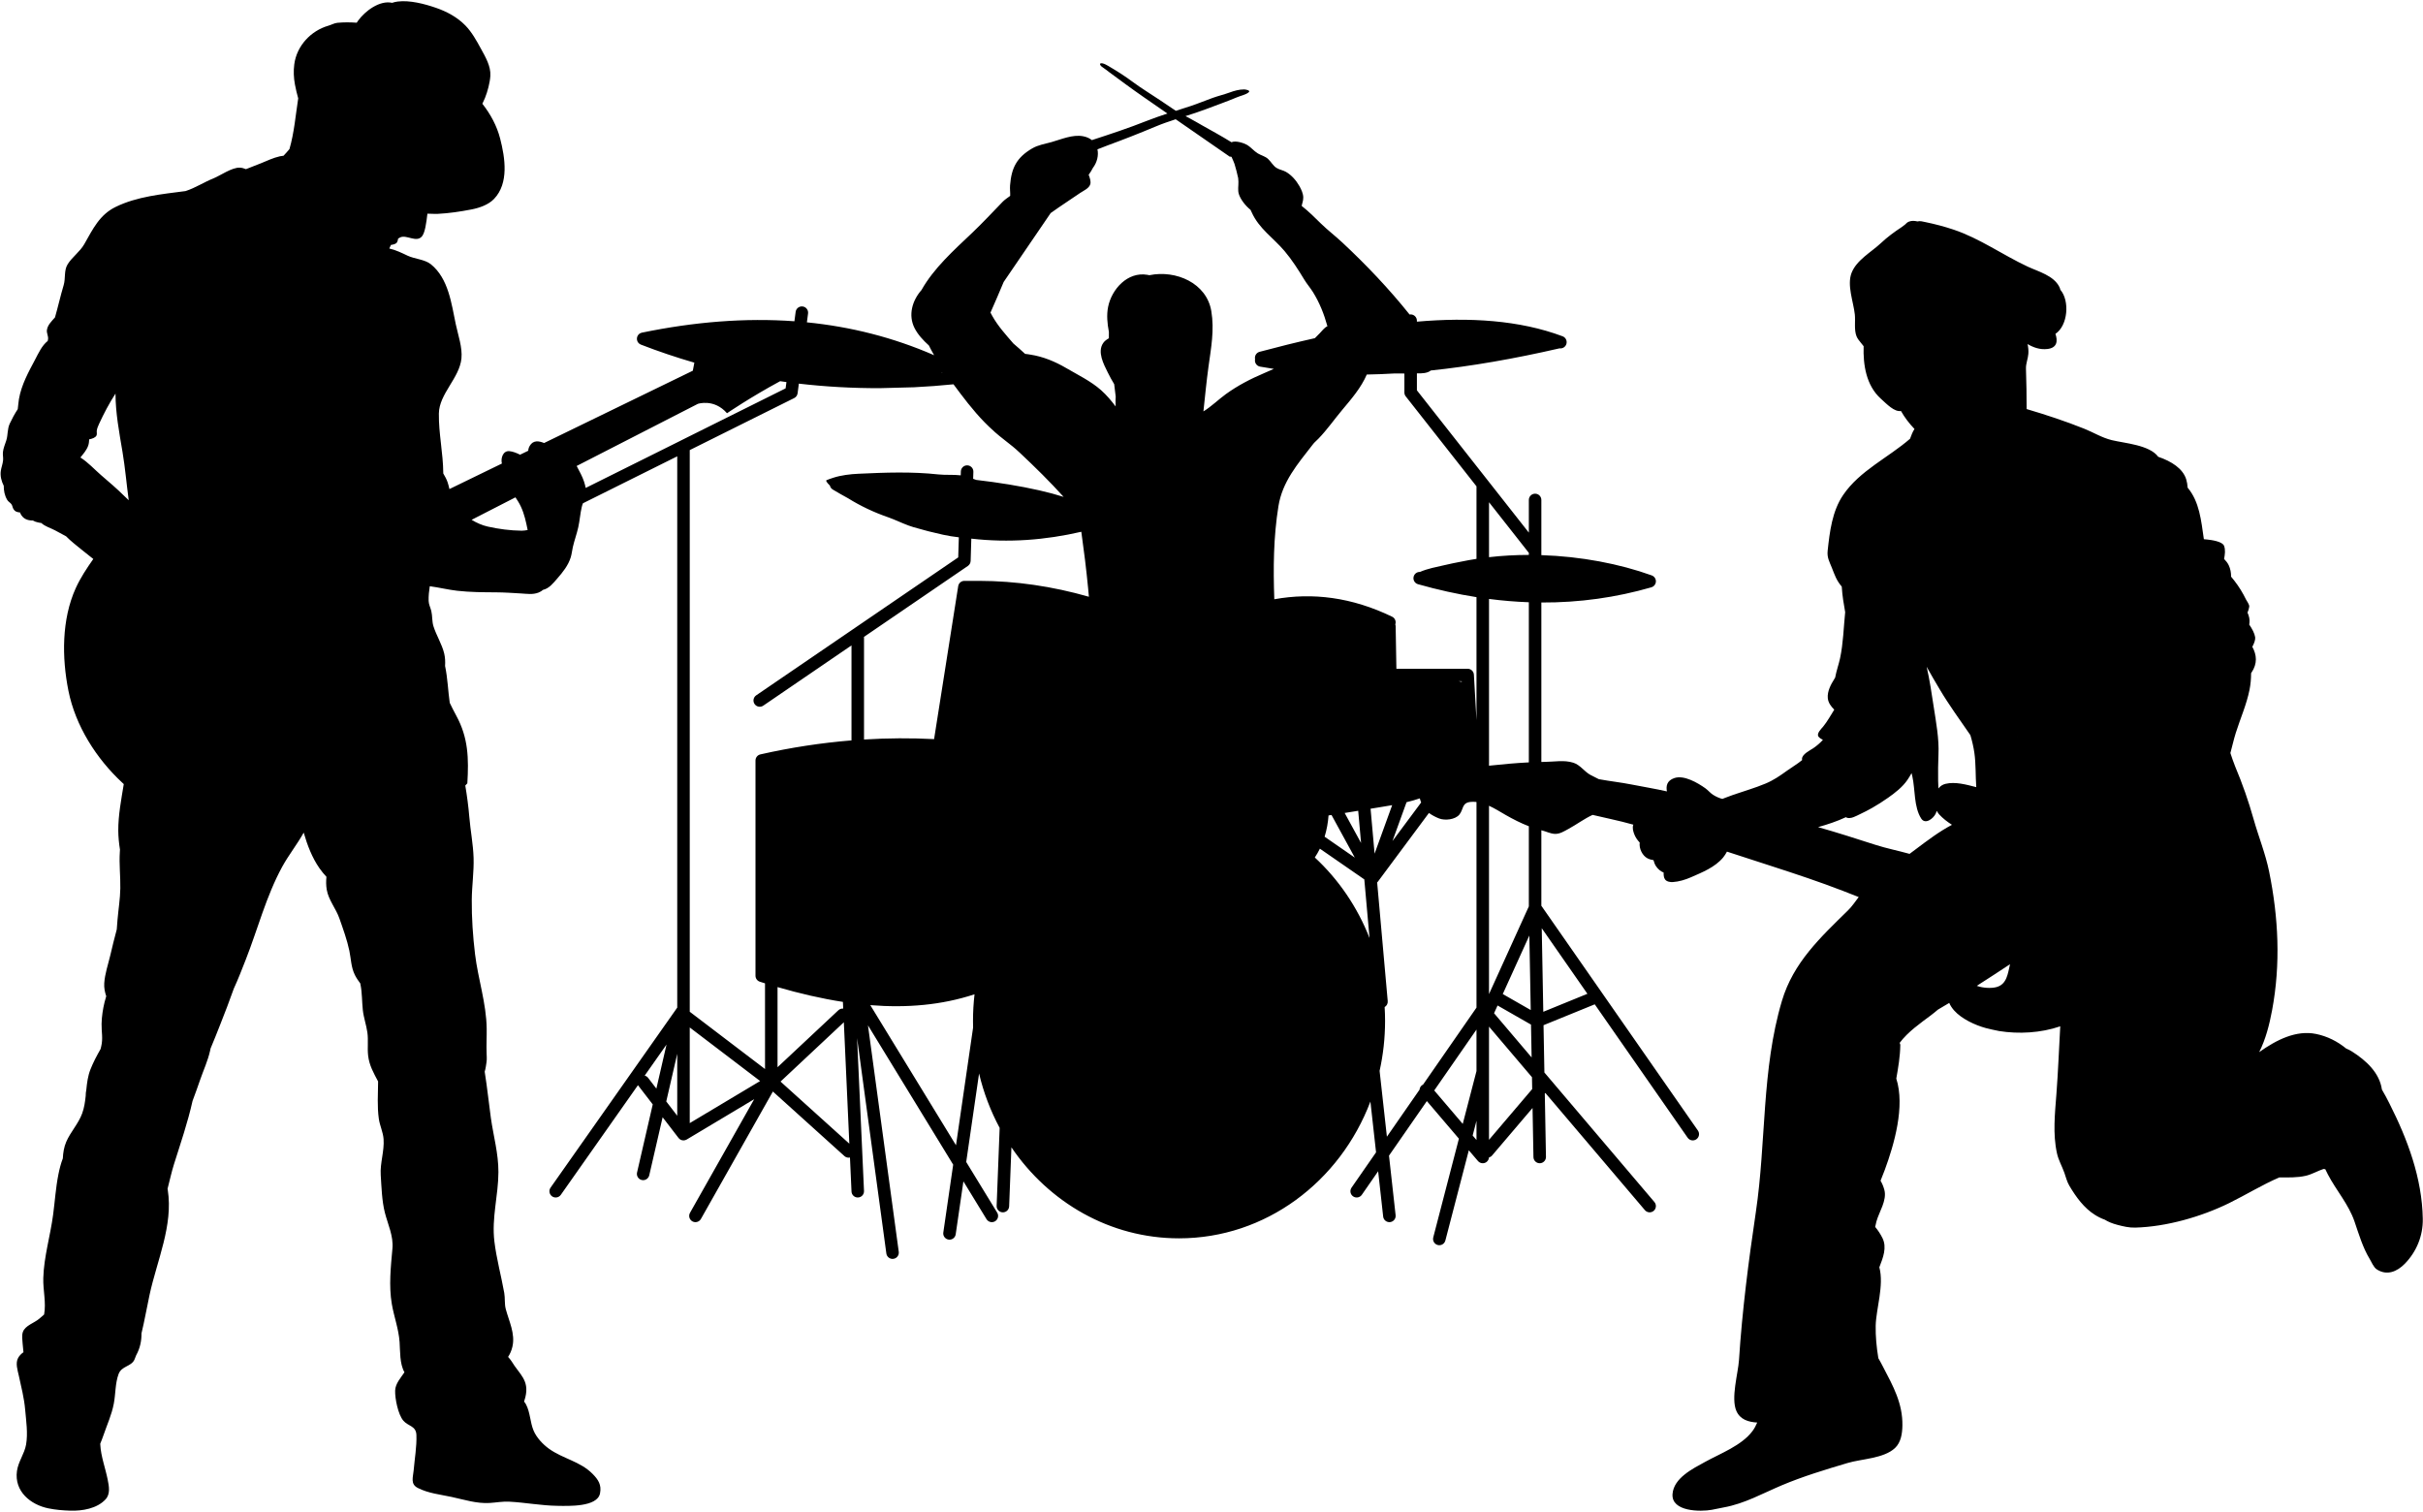 <?xml version="1.0" encoding="UTF-8"?>
<!DOCTYPE svg PUBLIC '-//W3C//DTD SVG 1.0//EN'
          'http://www.w3.org/TR/2001/REC-SVG-20010904/DTD/svg10.dtd'>
<svg clip-rule="evenodd" fill-rule="evenodd" height="1006.7" preserveAspectRatio="xMidYMid meet" stroke-linejoin="round" stroke-miterlimit="2" version="1.0" viewBox="0.1 0.1 1613.5 1006.7" width="1613.5" xmlns="http://www.w3.org/2000/svg" xmlns:xlink="http://www.w3.org/1999/xlink" zoomAndPan="magnify"
><g
  ><g
    ><g id="change1_1"
      ><path d="M5056.47,3067.59C5044.4,3064.1 5032.54,3060.09 5020.87,3055.57C5020.2,3055.31 5019.63,3054.89 5019.2,3054.38C5018.76,3053.86 5018.44,3053.23 5018.3,3052.53C5018.14,3051.74 5018.2,3050.93 5018.49,3050.18C5018.75,3049.51 5019.17,3048.94 5019.69,3048.5C5020.2,3048.07 5020.83,3047.75 5021.54,3047.61C5056.45,3040.41 5090.36,3037.64 5123.11,3040.02L5123.93,3033.76C5124.23,3031.48 5126.32,3029.87 5128.61,3030.17C5130.89,3030.47 5132.49,3032.56 5132.19,3034.84L5131.42,3040.74C5160.65,3043.66 5188.93,3050.79 5216.14,3062.63C5214.91,3060.5 5213.74,3058.33 5212.64,3056.13C5208.82,3052.67 5205.3,3048.91 5203.08,3044.5C5198.75,3035.9 5201.57,3026.23 5207.73,3019.23C5216.01,3004.55 5229.25,2992.78 5241.47,2981.16C5248.52,2974.46 5255.09,2967.36 5261.87,2960.38C5263.14,2959.08 5265.01,2957.84 5266.8,2956.52C5266.88,2954.23 5266.53,2951.88 5266.71,2949.56C5267.61,2937.9 5271.13,2931 5281.35,2924.98C5285.43,2922.58 5289.79,2921.99 5294.27,2920.73C5300.78,2918.9 5308.34,2915.51 5315.32,2916.82C5317.74,2917.27 5319.69,2918.18 5321.19,2919.4C5333.4,2915.43 5345.65,2911.38 5357.58,2906.65C5362.15,2904.84 5366.81,2903.24 5371.5,2901.7C5366.3,2898.11 5361.1,2894.51 5355.9,2890.91C5347.93,2885.4 5340.11,2879.59 5332.31,2873.84C5331.88,2873.52 5331.47,2873.16 5331.05,2872.84C5329.98,2872.01 5328.88,2871.24 5327.76,2870.48C5327.41,2870.25 5326,2868.8 5326.87,2868.36C5328.4,2867.59 5332.1,2870.01 5333.29,2870.71C5338.41,2873.72 5343.6,2877.06 5348.36,2880.61C5354.31,2885.04 5360.75,2888.86 5366.89,2893.02C5370.29,2895.33 5373.69,2897.62 5377.1,2899.89C5380.33,2898.86 5383.56,2897.84 5386.76,2896.78C5391.74,2895.14 5396.6,2893.09 5401.54,2891.32C5405.31,2889.96 5409.2,2889.06 5412.96,2887.68C5416.08,2886.53 5419.22,2885.64 5422.58,2885.64C5423.28,2885.63 5427.41,2886.2 5425.45,2887.7C5423.46,2889.23 5420.28,2889.85 5418,2890.81C5411.15,2893.68 5404.14,2896.15 5397.19,2898.78C5392.71,2900.48 5388.12,2901.96 5383.53,2903.42C5384.54,2903.95 5385.55,2904.49 5386.56,2905.03C5389.22,2906.44 5391.82,2907.99 5394.44,2909.47C5400.86,2913.1 5407.39,2916.63 5413.65,2920.51C5413.81,2920.62 5413.98,2920.72 5414.14,2920.82C5416.95,2919.51 5422.37,2921.4 5424.22,2922.42C5427.03,2923.96 5428.97,2926.6 5431.67,2928.24C5433.91,2929.6 5436.56,2930.12 5438.53,2931.95C5440.44,2933.73 5441.82,2936.37 5444,2937.82C5445.92,2939.11 5448.47,2939.39 5450.48,2940.57C5454.19,2942.72 5457.26,2946.28 5459.37,2949.98C5460.63,2952.19 5461.93,2955.01 5461.95,2957.58C5461.97,2959.93 5461.21,2961.45 5460.91,2963.22C5465.62,2966.91 5469.89,2971.21 5473.62,2974.87C5478.2,2979.35 5483.31,2983.23 5487.98,2987.6C5503.93,3002.48 5519.14,3018.49 5532.76,3035.53C5532.99,3035.49 5533.22,3035.47 5533.46,3035.47C5535.76,3035.47 5537.63,3037.34 5537.63,3039.64L5537.63,3040.29C5572.52,3037.26 5605.93,3039.25 5634.65,3050.03C5636.8,3050.84 5637.89,3053.24 5637.09,3055.4C5636.39,3057.26 5634.5,3058.33 5632.61,3058.06C5602.23,3065.05 5573.72,3069.99 5546.87,3072.81C5544.51,3074.73 5540.87,3074.77 5537.63,3074.73L5537.63,3086.01L5612.17,3180.77L5612.17,3159.01C5612.17,3156.71 5614.04,3154.84 5616.34,3154.84C5618.64,3154.84 5620.5,3156.71 5620.5,3159.01L5620.5,3195.76C5646.82,3196.6 5672.56,3201.52 5694.03,3209.26C5695.28,3209.71 5696.24,3210.74 5696.62,3212.02C5696.86,3212.87 5696.83,3213.76 5696.53,3214.59C5696.08,3215.85 5695.06,3216.81 5693.77,3217.18C5670.35,3223.95 5645.95,3227.42 5620.5,3227.3L5620.5,3333.47C5621.3,3333.45 5622.09,3333.44 5622.89,3333.43C5629.27,3333.36 5635.66,3332.03 5641.88,3334.01C5646.36,3335.45 5649.12,3339.88 5653.14,3342.08C5654.97,3343.08 5656.84,3344.02 5658.73,3344.92C5658.92,3344.95 5659.1,3344.99 5659.29,3345.03C5666.33,3346.33 5673.5,3347.09 5680.51,3348.48C5688.28,3350.02 5696.31,3351.31 5704.12,3353.08C5703.41,3349.35 5704.2,3345.9 5708.97,3344.24C5715.44,3341.98 5724.59,3347.37 5729.66,3350.97C5731.5,3352.28 5732.9,3354.08 5734.78,3355.31C5736.91,3356.68 5738.94,3357.52 5741.02,3358.1C5741.53,3357.88 5742.06,3357.67 5742.61,3357.47C5742.94,3357.34 5748.17,3355.4 5748.24,3355.38C5755.45,3352.88 5762.81,3350.8 5769.86,3347.84C5775.2,3345.61 5779.5,3342.61 5784.13,3339.27C5787.49,3336.85 5790.97,3334.87 5794.15,3332.23C5794.1,3331.99 5794.07,3331.75 5794.07,3331.49C5794.03,3328.32 5799.45,3325.76 5801.55,3324.34C5803.75,3322.86 5806.1,3320.87 5807.99,3318.77C5806.93,3318.23 5805.9,3317.59 5805.16,3316.74C5803.38,3314.68 5807.07,3311.26 5808.16,3309.93C5811.01,3306.43 5813.15,3302.45 5815.55,3298.66C5813.41,3296.49 5811.53,3294.09 5811.24,3290.94C5810.82,3286.47 5813.31,3281.84 5815.6,3278.21C5815.78,3277.92 5815.96,3277.63 5816.14,3277.34C5816.97,3272.81 5818.61,3268.26 5819.43,3264.38C5821.56,3254.37 5821.78,3243.96 5822.82,3233.73C5821.84,3228.27 5820.93,3222.81 5820.58,3217.16C5820.57,3217.01 5820.56,3216.87 5820.55,3216.73C5816.94,3212.46 5815.92,3209.13 5813.88,3204C5812.3,3200.02 5810.67,3197.39 5811.15,3192.87C5812.51,3180.16 5814.17,3166.4 5821.52,3155.65C5832.57,3139.45 5851.4,3130.95 5866.02,3118.26C5866.79,3116.08 5867.7,3113.7 5868.98,3111.75C5865.48,3108.11 5862.42,3104.11 5859.98,3099.79C5855.51,3100.45 5850.72,3095.36 5846.45,3091.48C5836.82,3082.74 5834.7,3069.03 5835.11,3056.63C5834.45,3055.85 5833.83,3055.04 5833.2,3054.26C5832.18,3053.01 5830.97,3051.53 5830.38,3050.02C5828.65,3045.62 5829.73,3040.12 5829.25,3035.51C5828.37,3027.16 5823.88,3016.04 5827.08,3007.8C5830.42,2999.21 5840.26,2993.97 5846.63,2987.97C5850.91,2983.94 5855.6,2980.5 5860.53,2977.27C5861.24,2976.8 5861.94,2976.21 5862.67,2975.65C5863.49,2974.73 5864.39,2974 5865.39,2973.64C5867.14,2972.99 5869.04,2973.1 5870.95,2973.55C5872.68,2973.06 5874.58,2973.65 5876.36,2974.02C5882.7,2975.33 5888.91,2976.96 5895.05,2979.02C5912.5,2984.87 5927.72,2995.88 5944.4,3003.66C5951.48,3006.95 5961.66,3009.57 5965.45,3017.16C5965.76,3017.78 5965.98,3018.42 5966.12,3019.06C5972.44,3026.37 5971.18,3042.85 5962.84,3048.41C5964.44,3053.12 5964.08,3057.78 5957.39,3058.51C5952.51,3059.03 5948.24,3057.53 5944.28,3055.21C5944.73,3057.3 5944.96,3059.42 5944.81,3061.66C5944.58,3064.98 5943.1,3068.19 5943.21,3071.51C5943.52,3080.62 5943.65,3089.49 5943.65,3098.49C5956.61,3102.31 5969.56,3106.6 5982,3111.57C5988.31,3114.09 5993.69,3117.55 6000.35,3119.18C6009.02,3121.3 6025.47,3122.34 6031.28,3130.27C6040.19,3133.3 6047.74,3138.15 6049.93,3145.33C6050.48,3147.15 6050.76,3148.97 6050.86,3150.8C6058.78,3160.28 6059.85,3172.6 6061.68,3185.15C6062.46,3185.21 6063.27,3185.3 6064.13,3185.39C6066.69,3185.67 6074,3186.62 6075.12,3189.56C6076.16,3192.28 6075.69,3195.35 6075.15,3198.3C6076.41,3199.59 6077.51,3200.97 6078.23,3202.48C6079.34,3204.83 6079.83,3207.4 6079.81,3210.1C6080.53,3210.95 6081.23,3211.83 6081.93,3212.72C6085.03,3216.7 6087.56,3220.82 6089.77,3225.35C6090.36,3226.57 6092.08,3228.63 6091.88,3230.14C6091.71,3231.4 6091.3,3232.72 6090.74,3234.01C6091.79,3236.36 6092.31,3238.73 6092.04,3240.87C6091.99,3241.21 6091.94,3241.58 6091.88,3241.98C6093.84,3244.84 6095.45,3247.86 6095.84,3250.41C6096.08,3251.98 6095.24,3254.38 6093.94,3256.79C6096.89,3262.16 6097.48,3267.86 6093.4,3273.96C6093.31,3274.09 6093.22,3274.22 6093.13,3274.36C6093.12,3278.05 6092.82,3281.74 6092.07,3285.46C6090.09,3295.33 6085.96,3304.52 6082.95,3314.08C6081.56,3318.48 6080.59,3323.03 6079.35,3327.49C6079.38,3327.6 6079.4,3327.71 6079.43,3327.82C6080.42,3330.63 6081.29,3333.55 6082.54,3336.53C6087.32,3347.91 6091.42,3359.56 6094.76,3371.45C6098.03,3383.07 6102.7,3394.55 6105.11,3406.37C6111.38,3437.09 6112.86,3467.97 6107.12,3498.77C6105.34,3508.32 6102.86,3518.11 6098.51,3526.7C6110.09,3518.47 6123.16,3511.89 6136.36,3514.59C6143.96,3516.14 6150.68,3519.59 6156.43,3524.3C6157.78,3524.84 6159.1,3525.51 6160.37,3526.32C6169.76,3532.31 6178.64,3540.43 6180.24,3551.63C6182.05,3554.68 6183.69,3557.8 6185.23,3560.86C6197.34,3584.78 6207,3610.58 6207.46,3637.75C6207.65,3648.95 6203.32,3659.58 6195.49,3667.6C6190.33,3672.88 6183.58,3675.7 6176.88,3671.4C6174.62,3669.94 6173.4,3666.55 6172.05,3664.35C6167.53,3656.93 6164.77,3647.62 6161.97,3639.43C6158.09,3628.08 6149.82,3618.77 6144.33,3608.28C6143.71,3607.1 6143.12,3605.89 6142.54,3604.67C6142.16,3604.61 6141.77,3604.56 6141.37,3604.5C6137.41,3605.8 6133.57,3608.1 6129.65,3609.01C6123.7,3610.39 6117.8,3610.12 6111.93,3610.13C6100.47,3615.05 6089.72,3621.72 6078.57,3627.2C6060.01,3636.32 6036.77,3642.98 6016,3643.55C6011.92,3643.67 6008.11,3642.76 6004.2,3641.74C6000.75,3640.85 5997.93,3639.67 5995.63,3638.24C5993.57,3637.53 5991.48,3636.52 5989.26,3635.14C5981.85,3630.54 5976.57,3623.18 5972.16,3615.78C5970.52,3613.03 5969.83,3610.03 5968.78,3607.04C5967.23,3602.63 5964.9,3598.77 5963.88,3594.17C5960.98,3581.14 5962.5,3567.68 5963.49,3554.53C5964.63,3539.54 5965.2,3524.52 5966.04,3509.51C5953.04,3513.99 5938.3,3514.73 5925.34,3512.66C5923.64,3512.39 5917.91,3511.07 5916.48,3510.68C5909.31,3508.72 5900.38,3504.6 5895.34,3498.92C5894.2,3497.63 5892.9,3495.83 5892.12,3493.93C5892,3494.01 5891.88,3494.08 5891.76,3494.15C5889.33,3495.61 5886.94,3497 5884.6,3498.39C5882.97,3499.78 5881.29,3501.14 5879.56,3502.44C5873.23,3507.19 5864.46,3513.25 5859.1,3520.55C5859.38,3521.06 5859.53,3521.56 5859.53,3522.01C5859.43,3529.44 5858.17,3536.88 5856.86,3544.32C5862.79,3562.77 5855.48,3588.09 5849.17,3605.18C5848.27,3607.64 5847.29,3609.99 5846.38,3612.32C5847.43,3614.1 5848.29,3616.11 5848.91,3618.41C5850.79,3625.39 5845.4,3633.03 5843.62,3639.49C5843.3,3640.67 5843.02,3641.87 5842.8,3643.09C5844.62,3645.27 5846.25,3647.7 5847.63,3650.47C5850.76,3656.77 5848.08,3663.48 5845.57,3669.97C5848.83,3681.99 5843.35,3697.83 5843.14,3708.94C5843.01,3715.77 5843.68,3723.1 5844.91,3730.5C5845.99,3732.34 5847.01,3734.26 5848.09,3736.34C5854.78,3749.16 5861.16,3760.57 5860.93,3775.35C5860.84,3780.58 5860.03,3786.53 5855.99,3790.33C5848.51,3797.34 5833.77,3797.51 5824.44,3800.29C5809.66,3804.69 5794.63,3809.21 5780.38,3815.24C5767.65,3820.63 5755.88,3827.33 5742.05,3829.85C5739.35,3830.34 5736.68,3830.97 5733.99,3831.46C5726.64,3832.81 5706.98,3832.84 5707.85,3820.96C5708.64,3810.28 5721.38,3804.05 5729.58,3799.54C5739.73,3793.95 5753.8,3788.67 5760.95,3779.22C5762.35,3777.37 5763.39,3775.4 5764.25,3773.35C5758.43,3773.03 5752.92,3771.39 5750.4,3765.71C5746.58,3757.12 5751.55,3740.46 5752.11,3731.78C5754.24,3698.72 5758.47,3665.94 5763.34,3633.18C5770.3,3586.36 5767.08,3538.36 5780.68,3492.64C5788.28,3467.06 5806.23,3450.43 5824.77,3432.24C5827.5,3429.56 5829.53,3426.41 5831.83,3423.44C5828.42,3422.08 5824.99,3420.74 5821.56,3419.41C5805.91,3413.36 5790.1,3408.12 5774.14,3402.95C5764.12,3399.7 5754.1,3396.47 5744.1,3393.19C5743.32,3394.54 5742.57,3395.9 5741.54,3397.12C5736.04,3403.67 5727.62,3406.97 5720.08,3410.28C5716.4,3411.89 5712.14,3413.2 5708.1,3413.45C5706.36,3413.55 5704.09,3413.25 5702.94,3411.78C5701.97,3410.55 5701.9,3408.74 5701.94,3407.13C5699.97,3406.32 5698.19,3404.93 5696.76,3402.76C5696,3401.61 5695.57,3400.25 5695.18,3398.87C5693.74,3398.65 5692.37,3398.26 5691.15,3397.63C5687.81,3395.91 5685.44,3391.12 5686,3387.15C5684.38,3385.45 5683.05,3383.51 5682.24,3381.24C5681.64,3379.58 5680.94,3377.03 5681.77,3375.24C5676.84,3373.88 5671.87,3372.6 5666.82,3371.51C5662.74,3370.62 5658.68,3369.71 5654.63,3368.73C5649.09,3371.26 5643.73,3375.29 5638.57,3378.06C5635.65,3379.62 5632.73,3381.6 5629.26,3381.36C5626.38,3381.17 5623.66,3379.74 5620.88,3379.06C5620.75,3379.03 5620.63,3379 5620.5,3378.97L5620.5,3429.24L5660.94,3487.3C5660.97,3487.34 5661,3487.39 5661.03,3487.43L5724.76,3578.93C5726.07,3580.82 5725.61,3583.42 5723.72,3584.73C5721.83,3586.04 5719.23,3585.58 5717.92,3583.69L5656.06,3494.87L5621.95,3508.77L5622.53,3540.27L5626.3,3544.7C5626.33,3544.74 5626.36,3544.77 5626.38,3544.8L5695.79,3626.52C5697.28,3628.27 5697.06,3630.9 5695.31,3632.39C5693.56,3633.88 5690.93,3633.66 5689.44,3631.91L5623.16,3553.88L5622.8,3554.31L5623.57,3596.45C5623.62,3598.75 5621.78,3600.65 5619.49,3600.69C5617.19,3600.73 5615.28,3598.9 5615.24,3596.6L5614.64,3563.89L5587.7,3595.52C5587.14,3596.18 5586.41,3596.63 5585.63,3596.84C5585.55,3597.94 5585.03,3598.97 5584.18,3599.7C5583.43,3600.34 5582.47,3600.69 5581.48,3600.69C5580.26,3600.69 5579.1,3600.16 5578.31,3599.23L5572.2,3592.07L5556.58,3652.16C5556,3654.38 5553.73,3655.72 5551.5,3655.14C5549.27,3654.56 5547.94,3652.28 5548.52,3650.06L5565.6,3584.33L5544.26,3559.3L5519.05,3595.62L5523.45,3635.29C5523.71,3637.58 5522.06,3639.64 5519.77,3639.89C5517.49,3640.14 5515.42,3638.5 5515.17,3636.21L5511.82,3606.03L5500.95,3621.71C5499.64,3623.6 5497.04,3624.06 5495.15,3622.75C5493.26,3621.44 5492.79,3618.84 5494.1,3616.95L5510.43,3593.43L5506.67,3559.61C5486.44,3612.99 5436.94,3650.69 5379.23,3650.69C5333.27,3650.69 5292.53,3626.78 5267.61,3590.09L5266.1,3629.37C5266.01,3631.67 5264.07,3633.47 5261.77,3633.38C5259.47,3633.29 5257.68,3631.35 5257.77,3629.05L5259.78,3577.15C5253.75,3565.92 5249.1,3553.76 5246.07,3540.93L5237.51,3599.85L5258.14,3633.58C5259.34,3635.54 5258.72,3638.11 5256.76,3639.31C5254.8,3640.51 5252.23,3639.89 5251.03,3637.93L5235.64,3612.75L5230.51,3648.02C5230.18,3650.29 5228.06,3651.87 5225.79,3651.54C5223.51,3651.21 5221.93,3649.1 5222.26,3646.82L5228.83,3601.63L5172.09,3508.86L5192.59,3659.66C5192.9,3661.94 5191.3,3664.04 5189.02,3664.35C5186.74,3664.66 5184.64,3663.06 5184.33,3660.78L5164.84,3517.34L5169.45,3619.14C5169.56,3621.44 5167.78,3623.39 5165.48,3623.49C5163.18,3623.6 5161.23,3621.82 5161.13,3619.52L5160.1,3596.89C5158.83,3597.17 5157.44,3596.86 5156.4,3595.91L5108.77,3552.94L5060.84,3637.8C5059.7,3639.8 5057.16,3640.51 5055.16,3639.38C5053.16,3638.25 5052.45,3635.7 5053.58,3633.7L5096.34,3558.02L5051.39,3584.89C5050.73,3585.28 5050,3585.48 5049.25,3585.48C5047.96,3585.48 5046.74,3584.89 5045.94,3583.85L5035.35,3570.07L5026.44,3608.72C5025.92,3610.97 5023.68,3612.37 5021.44,3611.85C5019.2,3611.33 5017.8,3609.1 5018.32,3606.85L5028.77,3561.51L5019.07,3548.91C5019.02,3548.84 5018.98,3548.77 5018.93,3548.7L4967.55,3621.73C4966.23,3623.61 4963.63,3624.06 4961.74,3622.74C4959.86,3621.41 4959.41,3618.81 4960.73,3616.93L5043.33,3499.54C5043.36,3499.5 5043.39,3499.45 5043.42,3499.41L5045.08,3497.05L5045.08,3129.96L4982.29,3161.23C4981.99,3162.01 4981.71,3162.79 4981.52,3163.61C4980.46,3168.03 4980.17,3172.73 4979.17,3177.21C4978.17,3181.67 4976.59,3185.92 4975.57,3190.36C4975.05,3192.62 4974.85,3194.99 4974.16,3197.21C4972.5,3202.6 4968.88,3207.1 4965.24,3211.28C4962.42,3214.51 4959.85,3217.89 4955.72,3218.88C4954.85,3219.61 4953.87,3220.23 4952.72,3220.68C4948.93,3222.18 4945.05,3221.51 4941.1,3221.28C4935.62,3220.96 4929.96,3220.56 4924.48,3220.53C4915.86,3220.48 4907.18,3220.46 4898.59,3219.49C4892.44,3218.79 4886.43,3217.27 4880.29,3216.46C4879.79,3219.69 4879.43,3222.94 4879.53,3226.24C4879.61,3228.69 4880.74,3230.61 4881.3,3232.93C4882.11,3236.27 4881.71,3239.81 4882.74,3243.1C4884.65,3249.22 4888.44,3255.09 4889.91,3261.31C4890.54,3263.97 4890.65,3266.75 4890.48,3269.58C4892.19,3277.57 4892.43,3286 4893.58,3294.09C4895.01,3297.04 4896.45,3299.94 4897.97,3302.72C4906,3317.49 4906.28,3331.15 4905.31,3347.72L4903.94,3349.17C4905.09,3356.1 4906.04,3363.06 4906.62,3370.09C4907.38,3379.27 4909.19,3388.2 4909.47,3397.44C4909.74,3406.68 4908.34,3415.93 4908.26,3425.19C4908.15,3437.18 4909,3449.56 4910.44,3461.47C4912.46,3478.16 4917.97,3494.13 4918.19,3511.1C4918.27,3516.59 4917.92,3522.03 4918.14,3527.52C4918.31,3531.86 4918.38,3531.66 4917.62,3536.4C4917.43,3537.58 4917.18,3538.69 4916.86,3539.71C4918.58,3550.39 4919.69,3561.47 4920.96,3570.44C4922.68,3582.61 4926.03,3594.08 4926,3606.59C4925.96,3622.19 4921.4,3636.99 4923.32,3652.78C4924.72,3664.32 4927.84,3675.58 4929.88,3687.01C4930.5,3690.49 4929.98,3694.3 4930.87,3697.7C4932.99,3705.78 4937.36,3714.2 4935.31,3722.9C4934.71,3725.46 4933.73,3727.69 4932.45,3729.64C4933.28,3730.64 4934.19,3731.59 4934.82,3732.66C4939.9,3741.17 4946.74,3745 4943.95,3756.45C4943.73,3757.34 4943.45,3758.38 4943.09,3759.42C4943.59,3760.01 4944.04,3760.63 4944.4,3761.32C4947.23,3766.76 4947.08,3773.15 4949.42,3778.72C4951.39,3783.42 4955.64,3787.91 4959.7,3790.82C4969.03,3797.51 4980.34,3799.14 4988.63,3807.46C4992.48,3811.33 4994.79,3814.83 4993.66,3820.53C4991.84,3829.76 4972.46,3828.91 4965.19,3828.81C4954.59,3828.66 4943.89,3826.61 4933.23,3826.05C4928.78,3825.81 4924.58,3826.64 4920.16,3826.91C4911.45,3827.43 4903.19,3824.69 4894.86,3822.9C4887.21,3821.26 4879.34,3820.5 4872.27,3816.88C4867.25,3814.3 4869.16,3809.82 4869.56,3805.18C4870.21,3797.45 4871.68,3789.38 4871.39,3781.63C4871.15,3775.45 4865.91,3775.91 4862.65,3772.06C4859.15,3767.9 4857.07,3757.32 4857.23,3752.08C4857.37,3747.44 4860.95,3743.58 4863.44,3739.89C4860.17,3734.22 4860.62,3725.72 4860.19,3719.75C4859.56,3710.92 4856.47,3702.94 4855.01,3694.39C4852.95,3682.37 4854.32,3669.5 4855.43,3657.44C4856.18,3649.16 4852.38,3641.41 4850.39,3633.6C4848.4,3625.79 4848.15,3616.58 4847.63,3608.54C4847.12,3600.48 4850.1,3592.72 4849.53,3584.6C4849.2,3579.95 4847.03,3575.73 4846.37,3571.13C4845.2,3563.08 4845.81,3554.5 4845.88,3546.22C4842.96,3540.67 4839.98,3535.62 4839.23,3528.93C4838.65,3523.83 4839.47,3518.71 4838.74,3513.62C4838.03,3508.57 4836.26,3503.77 4835.71,3498.69C4835.1,3493.02 4835.27,3487.32 4834.16,3481.71C4834.11,3481.45 4834.06,3481.19 4834.01,3480.93C4832.68,3479.17 4831.42,3477.34 4830.41,3475.31C4827.84,3470.14 4827.89,3464.69 4826.73,3459.14C4825.23,3451.98 4822.52,3444.56 4820.11,3437.66C4817.83,3431.1 4812.86,3425.44 4811.68,3418.52C4811.2,3415.69 4811.19,3412.83 4811.48,3409.95C4809.83,3408.2 4808.27,3406.31 4806.81,3404.22C4801.95,3397.23 4798.74,3388.9 4796.34,3380.53C4792.02,3388.34 4786.22,3395.55 4781.96,3403.38C4771.33,3422.91 4765.78,3444.68 4757.69,3465.26C4755.16,3471.68 4752.69,3478.14 4749.79,3484.41C4746.95,3492.49 4743.86,3500.47 4740.69,3508.49C4738.57,3513.86 4736.51,3519.1 4734.33,3524.24C4734.21,3524.82 4734.08,3525.41 4733.95,3525.99C4732.48,3532.5 4729.62,3538.68 4727.43,3544.97C4725.81,3549.64 4724.13,3554.42 4722.32,3559.2C4719.15,3573.45 4714.35,3587.39 4709.97,3601.3C4708.28,3606.67 4707.1,3612.23 4705.68,3617.69C4705.73,3617.96 4705.78,3618.23 4705.82,3618.5C4709.51,3642.12 4698.61,3665.55 4693.72,3688.19C4691.87,3696.74 4690.39,3705.4 4688.32,3713.95C4688.35,3718.8 4687.51,3723.59 4684.75,3728.61C4684.41,3729.64 4684.02,3730.62 4683.58,3731.56C4681.39,3736.18 4675.07,3735.63 4673.06,3741.07C4670.77,3747.26 4671.12,3754.42 4669.86,3760.89C4668.44,3768.26 4665.41,3774.76 4663,3781.81C4662.35,3783.73 4661.61,3785.59 4660.86,3787.41C4660.87,3787.65 4660.87,3787.89 4660.89,3788.13C4661.26,3795.78 4664.3,3803.78 4665.79,3811.27C4666.69,3815.76 4667.73,3820.92 4664.35,3824.55C4658.64,3830.68 4648.85,3832.29 4640.86,3832.03C4635.93,3831.88 4631.16,3831.48 4626.32,3830.49C4614.48,3828.08 4603.51,3819.22 4605.39,3805.64C4606.26,3799.38 4610.38,3794.2 4611.47,3788C4612.78,3780.58 4611.5,3772.16 4610.85,3764.73C4610.2,3757.17 4608.25,3749.56 4606.63,3742.15C4605.84,3738.53 4604.22,3733.84 4606.18,3730.3C4607,3728.82 4608.24,3727.57 4609.72,3726.51C4609.47,3724.55 4609.28,3722.58 4609.15,3720.61C4608.99,3718.22 4608.51,3715.39 4609.33,3713.06C4610.85,3708.71 4616.98,3707.05 4620.25,3704.22C4621.31,3703.3 4622.39,3702.37 4623.47,3701.42C4624.95,3693.41 4622.69,3685.33 4622.93,3677.12C4623.36,3662.73 4627.61,3649.08 4629.48,3634.89C4630.67,3625.86 4631.2,3617.14 4632.98,3608.16C4633.67,3604.7 4634.58,3600.98 4635.94,3597.46C4636.12,3593.64 4636.74,3589.88 4638.18,3586.51C4641.05,3579.79 4646.29,3574.45 4648.83,3567.49C4650.19,3563.78 4650.74,3559.86 4651.16,3555.89C4651.15,3554.49 4651.3,3553.13 4651.57,3551.81C4652.03,3547.19 4652.6,3542.59 4654.31,3538.27C4656.17,3533.54 4658.54,3529.07 4661.06,3524.66C4661.2,3524.11 4661.35,3523.55 4661.48,3522.99C4662.82,3517.51 4661.61,3513.21 4661.74,3507.79C4661.85,3502.97 4662.6,3498.05 4663.74,3493.37C4664.07,3492.06 4664.44,3490.76 4664.84,3489.48C4663.93,3486.73 4663.31,3483.9 4663.52,3480.76C4663.95,3474.48 4666.1,3468.31 4667.55,3462.24C4668.91,3456.54 4670.27,3450.72 4671.85,3444.99C4672.01,3442.87 4672.16,3440.73 4672.35,3438.57C4672.95,3431.58 4674.11,3424.66 4674.22,3417.62C4674.36,3409.48 4673.36,3401.54 4673.9,3393.34C4673.93,3392.86 4673.96,3392.37 4673.99,3391.89C4673.31,3387.59 4672.88,3383.31 4672.86,3379.15C4672.81,3369.02 4674.84,3358.44 4676.52,3348.21C4676.22,3347.93 4675.91,3347.64 4675.6,3347.36C4658.34,3331.38 4644.32,3309.44 4639.66,3286.04C4635.26,3263.97 4635.1,3238.59 4644.52,3217.78C4647.67,3210.84 4651.87,3204.53 4656.23,3198.32C4653.58,3196.23 4650.93,3194.14 4648.31,3192.01C4644.86,3189.2 4641.24,3186.42 4638.1,3183.21C4635.69,3181.88 4633.24,3180.58 4630.77,3179.26C4627.76,3177.65 4624.15,3176.72 4621.6,3174.35C4621.23,3174.31 4620.86,3174.26 4620.5,3174.2C4619.84,3174.09 4618.2,3173.68 4617.52,3173.43C4616.94,3173.22 4616.42,3172.97 4615.97,3172.69C4615.63,3172.7 4615.28,3172.69 4614.94,3172.67C4610.8,3172.46 4608.54,3170.29 4607.4,3167.31C4605.69,3167.23 4604.13,3166.83 4603.05,3165.05C4602.45,3164.07 4602.41,3162.89 4601.77,3161.93C4600.99,3160.78 4599.64,3160.22 4598.93,3159.02C4597.08,3155.87 4596.62,3152.85 4596.59,3149.58C4595.04,3146.51 4594.14,3143.03 4594.64,3139.65C4594.99,3137.28 4595.92,3135.04 4596.15,3132.64C4596.34,3130.79 4595.85,3128.97 4596.05,3127.13C4596.34,3124.44 4597.5,3121.89 4598.3,3119.34C4599.47,3115.56 4598.88,3111.83 4600.63,3108.1C4602.12,3104.92 4603.89,3101.65 4605.92,3098.54C4606.25,3096.32 4606.32,3094.05 4606.71,3091.84C4608.41,3082.2 4613.01,3073.99 4617.52,3065.45C4619.75,3061.24 4622,3056.2 4625.87,3053.14C4625.98,3052.73 4626.06,3052.31 4626.11,3051.89C4626.34,3049.81 4625.07,3047.91 4625.34,3045.9C4625.78,3042.53 4628.44,3040.04 4630.72,3037.45C4632.77,3030.29 4634.37,3023.06 4636.51,3015.92C4637.85,3011.42 4636.59,3006.2 4639.13,3002.11C4642.2,2997.15 4647.27,2993.84 4650.22,2988.68C4655.95,2978.61 4660.39,2969.11 4671.12,2963.88C4685.37,2956.92 4701.69,2955.43 4717.6,2953.34C4717.69,2953.3 4717.78,2953.28 4717.88,2953.25C4724.21,2951.2 4729.9,2947.43 4736.08,2944.95C4740.8,2943.06 4748.64,2937.41 4753.95,2937.74C4755.23,2937.81 4756.55,2938.2 4757.87,2938.74C4761.17,2937.43 4764.51,2936.19 4767.77,2934.86C4771.92,2933.16 4776.08,2931.16 4780.49,2930.17C4781.28,2929.99 4782.09,2929.87 4782.92,2929.8C4784.27,2928.37 4785.59,2926.9 4786.85,2925.37C4790.02,2914.45 4790.92,2902.99 4792.68,2891.6C4791.82,2888.57 4791.09,2885.48 4790.5,2882.34C4789.68,2877.94 4789.47,2873.38 4790.06,2868.94C4791.69,2856.59 4801.09,2846.56 4812.83,2843.19C4814.85,2842.62 4816.68,2841.48 4818.8,2841.28C4823.06,2840.88 4827.35,2840.92 4831.62,2841.22C4831.94,2840.75 4832.27,2840.29 4832.6,2839.82C4837.1,2833.58 4846.83,2826.1 4855.23,2827.98C4856.44,2827.58 4857.65,2827.28 4858.88,2827.13C4866.98,2826.1 4876.85,2828.7 4884.42,2831.31C4891.65,2833.8 4898.63,2837.56 4904.03,2843.1C4908.28,2847.46 4911.41,2853.13 4914.29,2858.42C4917.29,2863.91 4921.04,2870.13 4920.63,2876.65C4920.34,2881.21 4918.76,2887.12 4917.05,2891.35C4916.49,2892.74 4915.88,2893.98 4915.31,2895.19C4920.75,2902.09 4924.98,2909.92 4927.16,2918.41C4930.44,2931.17 4933.11,2948.11 4923.07,2958.58C4919.32,2962.49 4913.33,2964.53 4908.19,2965.54C4900.64,2967.01 4893.13,2968.13 4885.45,2968.52C4883.23,2968.63 4880.96,2968.34 4878.72,2968.39C4878,2974.67 4877.09,2981.05 4875.12,2983.45C4871.46,2987.91 4864.96,2982.24 4860.68,2984.14C4860.16,2984.37 4859.68,2984.64 4859.23,2984.95C4859.07,2985.94 4858.84,2986.85 4858.46,2987.46C4857.74,2988.62 4855.97,2988.95 4854.74,2989.15C4854.64,2989.16 4854.55,2989.18 4854.45,2989.19C4854.1,2990 4853.73,2990.8 4853.33,2991.57C4857.6,2992.52 4861.82,2994.59 4865.52,2996.35C4870.18,2998.57 4876.98,2998.79 4881.04,3002.08C4892.79,3011.58 4894.72,3028.37 4897.62,3042.06C4899.11,3049.11 4902.12,3057.49 4901.38,3064.8C4900.05,3077.97 4886.53,3088.28 4886.35,3101.48C4886.17,3114.78 4889.19,3127.79 4889.28,3141.1C4889.28,3141.18 4889.28,3141.27 4889.28,3141.36C4890.41,3143.34 4891.56,3145.3 4892.25,3147.5C4892.69,3148.91 4893.07,3150.33 4893.38,3151.76L4928.32,3134.77C4927.43,3131.2 4929.03,3126.1 4933.33,3126.52C4935.6,3126.74 4938.05,3127.69 4940.42,3128.88L4945.87,3126.24C4945.87,3125.96 4945.89,3125.69 4945.93,3125.42C4946.07,3124.57 4946.41,3123.74 4946.85,3123C4949.17,3119.05 4952.93,3119.68 4956.43,3121.1L5055.46,3072.95L5056.47,3067.59ZM4984.13,3151L5047.35,3119.53C5047.38,3119.51 5047.41,3119.49 5047.44,3119.47L5117.25,3084.71L5117.8,3080.52C5116.4,3080.33 5115,3080.13 5113.6,3079.93C5093.75,3090.65 5078.22,3101.26 5078.22,3101.26C5069.6,3091.37 5058.81,3095.02 5058.81,3095.02L4978.11,3136.38C4978.19,3136.54 4978.27,3136.69 4978.35,3136.85C4980.04,3140.15 4981.88,3143.29 4983.03,3146.84C4983.42,3148.07 4983.85,3149.53 4984.13,3151ZM5612.17,3333.76L5612.17,3227.13C5603.45,3226.82 5594.61,3226.09 5585.65,3224.93L5585.65,3332.51L5585.64,3335.97C5594.48,3335.02 5603.3,3334.2 5612.17,3333.76ZM5539.58,3357.73C5536.68,3358.72 5533.73,3359.55 5530.74,3360.27L5521.36,3386.14L5540.47,3360.44C5540.08,3359.54 5539.78,3358.63 5539.58,3357.73ZM5545.64,3367.45L5511.72,3413.09C5511.55,3413.31 5511.36,3413.51 5511.16,3413.7L5518.2,3492.73C5518.35,3494.39 5517.5,3495.9 5516.15,3496.69C5516.34,3499.75 5516.43,3502.83 5516.43,3505.93C5516.43,3517.37 5515.17,3528.5 5512.79,3539.17L5517.65,3583.02L5539.4,3551.69C5539.48,3550.64 5539.97,3549.62 5540.84,3548.87C5541.13,3548.63 5541.44,3548.43 5541.77,3548.28L5577.31,3497.06L5577.31,3360.15C5577.09,3360.12 5576.87,3360.1 5576.64,3360.08C5575.5,3359.97 5574.29,3359.97 5573.15,3360.11C5567.47,3360.77 5568.71,3365.18 5565.88,3368.56C5563.06,3371.93 5556.31,3372.61 5552.45,3371.12C5550.23,3370.26 5547.89,3369.03 5545.94,3367.67C5545.84,3367.6 5545.74,3367.53 5545.64,3367.45ZM5585.64,3362.64L5585.64,3488.04C5585.65,3488.03 5585.66,3488.01 5585.67,3487.99L5612.17,3429.65L5612.17,3376.29C5606.83,3374.23 5601.68,3371.6 5596.76,3368.79C5593.11,3366.71 5589.48,3364.38 5585.64,3362.64ZM5506.78,3364.62L5509.45,3394.54L5521.16,3362.24C5516.37,3363.1 5511.55,3363.82 5506.78,3364.62ZM5037.77,3559.55L5045.08,3569.06L5045.08,3527.82L5037.77,3559.55ZM5221.17,3074.37C5221.34,3074.36 5221.51,3074.34 5221.68,3074.33C5221.56,3074.27 5221.43,3074.21 5221.31,3074.15C5221.29,3074.19 5221.26,3074.23 5221.24,3074.27C5221.21,3074.31 5221.19,3074.34 5221.17,3074.37ZM5159.68,3587.66L5156.02,3506.82L5113.86,3546.31L5159.68,3587.66ZM5585.65,3160.53L5585.65,3197.12C5594.41,3196.11 5603.3,3195.63 5612.17,3195.62L5612.17,3194.25L5585.65,3160.53ZM5469.65,3397.09C5485.4,3411.67 5497.97,3429.99 5506.09,3450.74L5502.61,3411.68L5473.02,3391.22C5472.03,3393.24 5470.91,3395.2 5469.65,3397.09ZM5651.17,3487.86L5620.76,3444.18L5621.79,3499.84L5651.17,3487.86ZM5242.09,3510.38C5242.05,3508.9 5242.03,3507.42 5242.03,3505.93C5242.03,3499.93 5242.38,3494.01 5243.05,3488.19C5220.98,3495.45 5197.73,3497.36 5173.64,3495.41L5230.71,3588.72L5242.07,3510.5C5242.08,3510.46 5242.09,3510.42 5242.09,3510.38ZM5314.16,3180.2C5290.27,3185.72 5265.9,3187.64 5240.91,3184.77L5240.46,3199.63C5240.41,3200.96 5239.74,3202.19 5238.64,3202.94L5169.41,3250.21C5169.44,3250.41 5169.46,3250.62 5169.46,3250.84L5169.46,3318.53C5185.24,3317.55 5200.85,3317.47 5216.12,3318.27L5232.18,3216.41C5232.49,3214.39 5234.24,3212.89 5236.29,3212.89L5246.19,3212.89L5246.2,3212.89C5270.45,3212.95 5294.78,3216.48 5319.21,3223.47C5319.04,3221.56 5318.86,3219.64 5318.68,3217.72C5317.47,3205.17 5315.92,3192.68 5314.16,3180.2ZM5324.9,2925.54C5325.79,2929.59 5324.65,2934.26 5321.9,2937.87C5321.08,2939.5 5320.12,2941.02 5319.05,2942.48C5319.9,2944.64 5320.63,2947.01 5320.14,2948.74C5319.32,2951.61 5315.5,2953.13 5313.3,2954.64C5308.63,2957.82 5303.94,2960.95 5299.26,2964.12C5297.41,2965.38 5295.58,2966.67 5293.75,2967.98L5262.45,3013.86C5259.54,3020.65 5256.73,3027.53 5253.67,3034.26C5254.06,3035.01 5254.45,3035.74 5254.85,3036.45C5258.67,3043.27 5263.88,3049.01 5268.96,3054.87C5271.56,3057.11 5274.21,3059.37 5276.72,3061.74C5277.99,3061.85 5279.25,3062.09 5280.3,3062.25C5288.74,3063.54 5296.76,3066.89 5304.05,3071.16C5311.79,3075.69 5320.6,3079.94 5327.33,3085.92C5331.01,3089.19 5334.1,3092.9 5337.02,3096.75C5336.97,3095.45 5336.95,3094.14 5336.94,3092.82C5336.93,3091.97 5336.99,3091.11 5337.07,3090.26L5336.05,3081.91C5334.48,3079.38 5333.07,3076.72 5331.73,3074.02C5329.01,3068.58 5324.67,3060.37 5328.74,3054.49C5329.66,3053.15 5331.05,3052.18 5332.5,3051.34C5332.49,3049.95 5332.5,3048.55 5332.52,3047.15C5331.46,3041.54 5330.91,3035.88 5332,3030.45C5334.37,3018.68 5344.93,3006.86 5358.13,3009.09C5358.59,3009.16 5359.03,3009.26 5359.47,3009.36C5359.52,3009.35 5359.56,3009.34 5359.61,3009.33C5377.13,3005.76 5397.57,3014.52 5400.72,3033.21C5402.85,3045.9 5400.56,3057.78 5398.83,3070.38C5397.49,3080.23 5396.53,3090.15 5395.47,3100.05C5400.8,3096.77 5405.55,3092.07 5410.36,3088.58C5418.36,3082.79 5426.9,3078.38 5435.94,3074.55C5437.85,3073.74 5440.05,3072.71 5442.37,3071.74C5439.29,3071.28 5436.23,3070.78 5433.2,3070.23C5430.94,3069.83 5429.43,3067.66 5429.84,3065.39C5429.84,3065.35 5429.85,3065.31 5429.86,3065.26C5429.4,3063.11 5430.71,3060.95 5432.86,3060.37C5444.98,3057.13 5457.31,3054.05 5469.7,3051.28C5470.76,3050.19 5471.83,3049.11 5472.91,3048.03C5474.43,3046.53 5475.95,3044.25 5478.04,3043.33C5475.85,3035.35 5472.81,3027.66 5468.41,3020.6C5466.62,3017.73 5464.38,3015.19 5462.63,3012.29C5458.71,3005.8 5454.4,2999.06 5449.49,2993.26C5442.07,2984.49 5432.47,2978.36 5427.64,2967.52C5427.39,2966.95 5427.11,2966.38 5426.83,2965.82C5423.26,2962.96 5420.12,2958.72 5419.06,2955.33C5418.21,2952.61 5418.86,2949.91 5418.78,2947.13C5418.76,2946.34 5418.68,2945.53 5418.62,2944.72C5417.87,2941.48 5417.15,2938.25 5416.17,2935.26C5415.7,2933.85 5414.93,2932.27 5414.21,2930.64C5413.89,2930.45 5413.58,2930.27 5413.26,2930.09L5413.6,2930.84C5401.41,2922.39 5389.21,2913.95 5377,2905.51C5372.43,2907 5367.9,2908.56 5363.49,2910.41C5352.93,2914.84 5342.35,2919 5331.6,2922.94C5329.37,2923.75 5327.14,2924.66 5324.9,2925.54ZM5614.02,3530.24L5613.61,3508.37L5591.35,3495.64L5589.01,3500.8L5614.02,3530.24ZM5574.76,3582.23L5577.31,3585.22L5577.31,3572.42L5574.76,3582.23ZM5489.53,3367.45L5500.45,3387.43L5498.54,3365.99C5495.53,3366.48 5492.53,3366.97 5489.53,3367.45ZM5585.64,3585.09L5614.4,3551.31L5614.26,3543.4L5585.64,3509.71L5585.64,3539.75C5585.65,3539.81 5585.65,3539.87 5585.64,3539.93L5585.64,3585.09ZM5612.51,3449.05L5594.81,3488.02L5613.43,3498.67L5612.51,3449.05ZM5567.51,3280.12L5567.49,3279.75L5565.48,3279.75C5565.89,3279.83 5566.29,3279.91 5566.69,3279.99C5566.96,3280.04 5567.23,3280.08 5567.51,3280.12ZM5549.17,3552.22L5568.16,3574.49L5577.31,3539.31L5577.31,3511.68L5549.17,3552.22ZM5100.28,3545.95L5053.41,3510.28L5053.41,3573.97L5100.28,3545.95ZM5229.04,3082C5220.22,3082.89 5211.5,3083.55 5202.86,3083.97L5180.01,3084.57C5161.62,3084.62 5143.65,3083.6 5126.07,3081.56L5125.23,3088C5125.04,3089.37 5124.19,3090.57 5122.95,3091.18L5053.41,3125.81L5053.41,3499.81L5103.54,3537.96L5103.53,3480.89C5102.39,3480.54 5101.24,3480.18 5100.09,3479.81C5098.37,3479.26 5097.19,3477.65 5097.19,3475.84L5097.19,3332.51C5097.19,3330.56 5098.54,3328.87 5100.44,3328.44C5120.66,3323.86 5141,3320.76 5161.12,3319.12L5161.12,3255.87L5102.37,3295.99C5100.47,3297.29 5097.87,3296.8 5096.58,3294.9C5095.28,3293 5095.77,3290.41 5097.67,3289.11L5232.19,3197.26L5232.6,3183.89C5229.05,3183.49 5225.51,3182.92 5222.02,3182.16C5215.48,3180.73 5208.86,3179.04 5202.44,3177.15C5197.93,3175.82 5193.62,3173.77 5189.24,3171.97C5188.2,3171.58 5187.15,3171.17 5186.1,3170.75C5185.77,3170.62 5185.43,3170.51 5185.1,3170.39C5176.09,3167.26 5167.13,3163.06 5158.94,3157.95C5155.52,3156.09 5152.09,3154.13 5148.65,3152.07C5147.68,3151.49 5146.99,3150.54 5146.74,3149.45C5145.66,3148.46 5144.76,3147.38 5144.19,3146.17C5144.02,3145.82 5148.48,3144.39 5149.01,3144.22C5154.24,3142.53 5160.3,3141.82 5165.75,3141.57C5183.51,3140.74 5201.33,3140.08 5219.03,3142.02C5223.68,3142.53 5229.01,3142.04 5233.87,3142.62L5233.95,3140.01C5234.02,3137.71 5235.94,3135.9 5238.24,3135.97C5240.54,3136.04 5242.35,3137.96 5242.28,3140.26L5242.13,3144.93L5244.21,3145.68C5258.94,3147.39 5273.35,3149.71 5286.05,3152.59C5291.89,3153.92 5297.37,3155.38 5302.38,3156.97C5293.24,3146.83 5283.27,3137.05 5273.43,3127.8C5269.28,3123.91 5267.87,3122.94 5263.46,3119.44C5262.17,3118.42 5260.88,3117.41 5259.61,3116.38C5258.61,3115.56 5257.61,3114.75 5256.66,3113.88C5256.36,3113.62 5256.09,3113.36 5255.84,3113.1C5247.46,3105.74 5240.24,3096.89 5233.61,3088.12C5232.07,3086.09 5230.54,3084.05 5229.04,3082ZM5111.87,3483.39L5111.87,3536.75L5152.36,3498.83C5153.27,3497.98 5154.45,3497.61 5155.6,3497.72L5155.4,3493.25C5141.13,3491.05 5126.59,3487.67 5111.87,3483.39ZM5037.94,3521.67L5023.41,3542.33C5024.28,3542.55 5025.09,3543.06 5025.68,3543.83L5031.19,3550.99L5037.94,3521.67ZM5442.67,3225.14C5468.16,3220.53 5494.26,3223.78 5521.12,3236.75C5523.05,3237.68 5523.94,3239.91 5523.24,3241.88C5523.39,3242.29 5523.47,3242.73 5523.48,3243.19L5523.97,3271.42L5571.42,3271.42C5573.63,3271.42 5575.46,3273.15 5575.58,3275.35L5577.31,3305.64L5577.31,3223.74C5564.58,3221.73 5551.6,3218.87 5538.36,3215.12C5536.15,3214.49 5534.86,3212.18 5535.49,3209.97C5536.03,3208.08 5537.79,3206.86 5539.68,3206.94C5544.86,3204.67 5550.48,3203.7 5555.98,3202.42C5559.63,3201.58 5563.31,3200.79 5566.99,3200.11C5570.4,3199.4 5573.84,3198.77 5577.31,3198.24L5577.31,3149.94L5530.19,3090.03C5529.61,3089.3 5529.3,3088.39 5529.3,3087.46L5529.3,3074.82C5527.15,3074.82 5524.99,3074.8 5522.84,3074.78C5516.55,3075.15 5510.36,3075.39 5504.25,3075.5C5500.55,3084.19 5493.98,3091.8 5488.04,3098.88C5482.68,3105.25 5477.88,3112.2 5472.08,3118.19C5471.15,3119.16 5470.18,3120.1 5469.18,3121.01C5468.78,3121.48 5468.4,3121.94 5468.06,3122.38C5458.11,3135.2 5448.06,3146.83 5445.43,3163.11C5442.08,3183.89 5441.95,3204.4 5442.67,3225.14ZM5476.17,3383.26L5496.28,3397.17L5480.77,3368.8C5480.11,3368.9 5479.45,3368.99 5478.79,3369.09C5478.44,3373.94 5477.58,3378.7 5476.17,3383.26ZM4679.82,3159.2C4678.36,3148.54 4677.48,3137.81 4675.7,3127.18C4673.43,3113.66 4671.05,3101.19 4671.01,3088.19C4666.86,3094.59 4663.3,3101.37 4660.06,3108.39C4659.41,3109.8 4658.78,3111.26 4658.55,3112.81C4658.41,3113.79 4658.82,3115.19 4658.35,3116.11C4657.62,3117.53 4655.58,3118.24 4653.48,3118.66C4653.41,3120.06 4653.33,3121.46 4652.82,3122.9C4651.76,3125.86 4649.63,3128.29 4647.64,3130.74C4652.71,3133.9 4657.23,3138.9 4661.38,3142.47C4666.67,3147.03 4671.84,3151.39 4676.81,3156.33C4677.77,3157.28 4678.79,3158.23 4679.82,3159.2ZM4908.14,3172.25C4911.54,3174.27 4915.1,3175.89 4918.88,3176.74C4926.3,3178.4 4933.83,3179.39 4941.48,3179.49C4942.81,3179.51 4944.14,3179.28 4945.47,3179.03C4944.4,3173.7 4943.28,3168.39 4940.97,3163.46C4939.94,3161.25 4938.68,3159.25 4937.35,3157.27L4908.14,3172.25ZM5823.31,3370.25C5817.35,3373.03 5811.12,3375.09 5804.78,3376.87C5817.68,3380.52 5830.46,3384.65 5843.09,3388.7C5850.23,3390.99 5858.1,3392.56 5865.7,3394.68C5866.91,3393.78 5868.12,3392.88 5869.32,3391.98C5877.81,3385.58 5885.45,3379.82 5893.93,3375.33C5890.82,3373.33 5887.91,3371.12 5885.44,3368.43C5884.82,3367.74 5884.28,3366.94 5883.85,3366.04C5883.61,3366.73 5883.35,3367.39 5883.03,3368.03C5881.51,3371.13 5876.21,3375.39 5873.47,3371.18C5868.49,3363.53 5869.49,3351.7 5867.56,3343.12C5867.4,3342.38 5867.22,3341.64 5867.03,3340.91C5866.2,3342.44 5865.29,3343.93 5864.31,3345.38C5861.05,3350.17 5856.13,3353.96 5851.45,3357.28C5848.03,3359.72 5844.38,3361.99 5840.75,3364.09C5838.15,3365.59 5835.35,3366.96 5832.65,3368.27C5831.27,3368.94 5829.9,3369.64 5828.47,3370.19C5827.49,3370.57 5826.89,3370.74 5825.84,3370.81C5824.66,3370.89 5823.85,3370.67 5823.31,3370.25ZM5937.35,3316.73C5937.37,3316.71 5937.39,3316.69 5937.4,3316.68C5937.37,3316.67 5937.34,3316.66 5937.31,3316.65C5937.32,3316.68 5937.34,3316.7 5937.35,3316.73ZM5877.08,3270.1C5879.14,3279.02 5880.45,3288.23 5881.78,3296.79C5883.37,3307.14 5885.44,3318.13 5884.94,3328.62C5884.66,3334.41 5884.67,3340.14 5884.72,3345.93C5884.73,3347.57 5884.82,3349.32 5884.91,3351.11C5886.07,3349.62 5887.65,3348.52 5889.67,3348.04C5896.15,3346.51 5903.28,3348.49 5910.11,3350.25C5909.57,3342.58 5909.9,3334.69 5908.86,3327.47C5908.29,3323.52 5907.38,3319.55 5906.19,3315.61C5899.29,3305.55 5892.05,3295.71 5885.81,3285.18C5882.86,3280.21 5879.89,3275.2 5877.08,3270.1ZM5910.48,3482.55C5910.63,3482.61 5910.78,3482.66 5910.93,3482.71C5914.46,3483.95 5919.89,3484.38 5923.55,3483.4C5930.56,3481.51 5931.11,3474.39 5932.61,3468.15C5925.28,3473 5917.91,3477.82 5910.48,3482.55ZM4625.36,3178.09L4624.97,3176.95C4625.2,3177.57 4625.2,3177.49 4625.36,3178.09Z" transform="translate(-4594 -2826)"
      /></g
    ></g
  ></g
></svg
>
